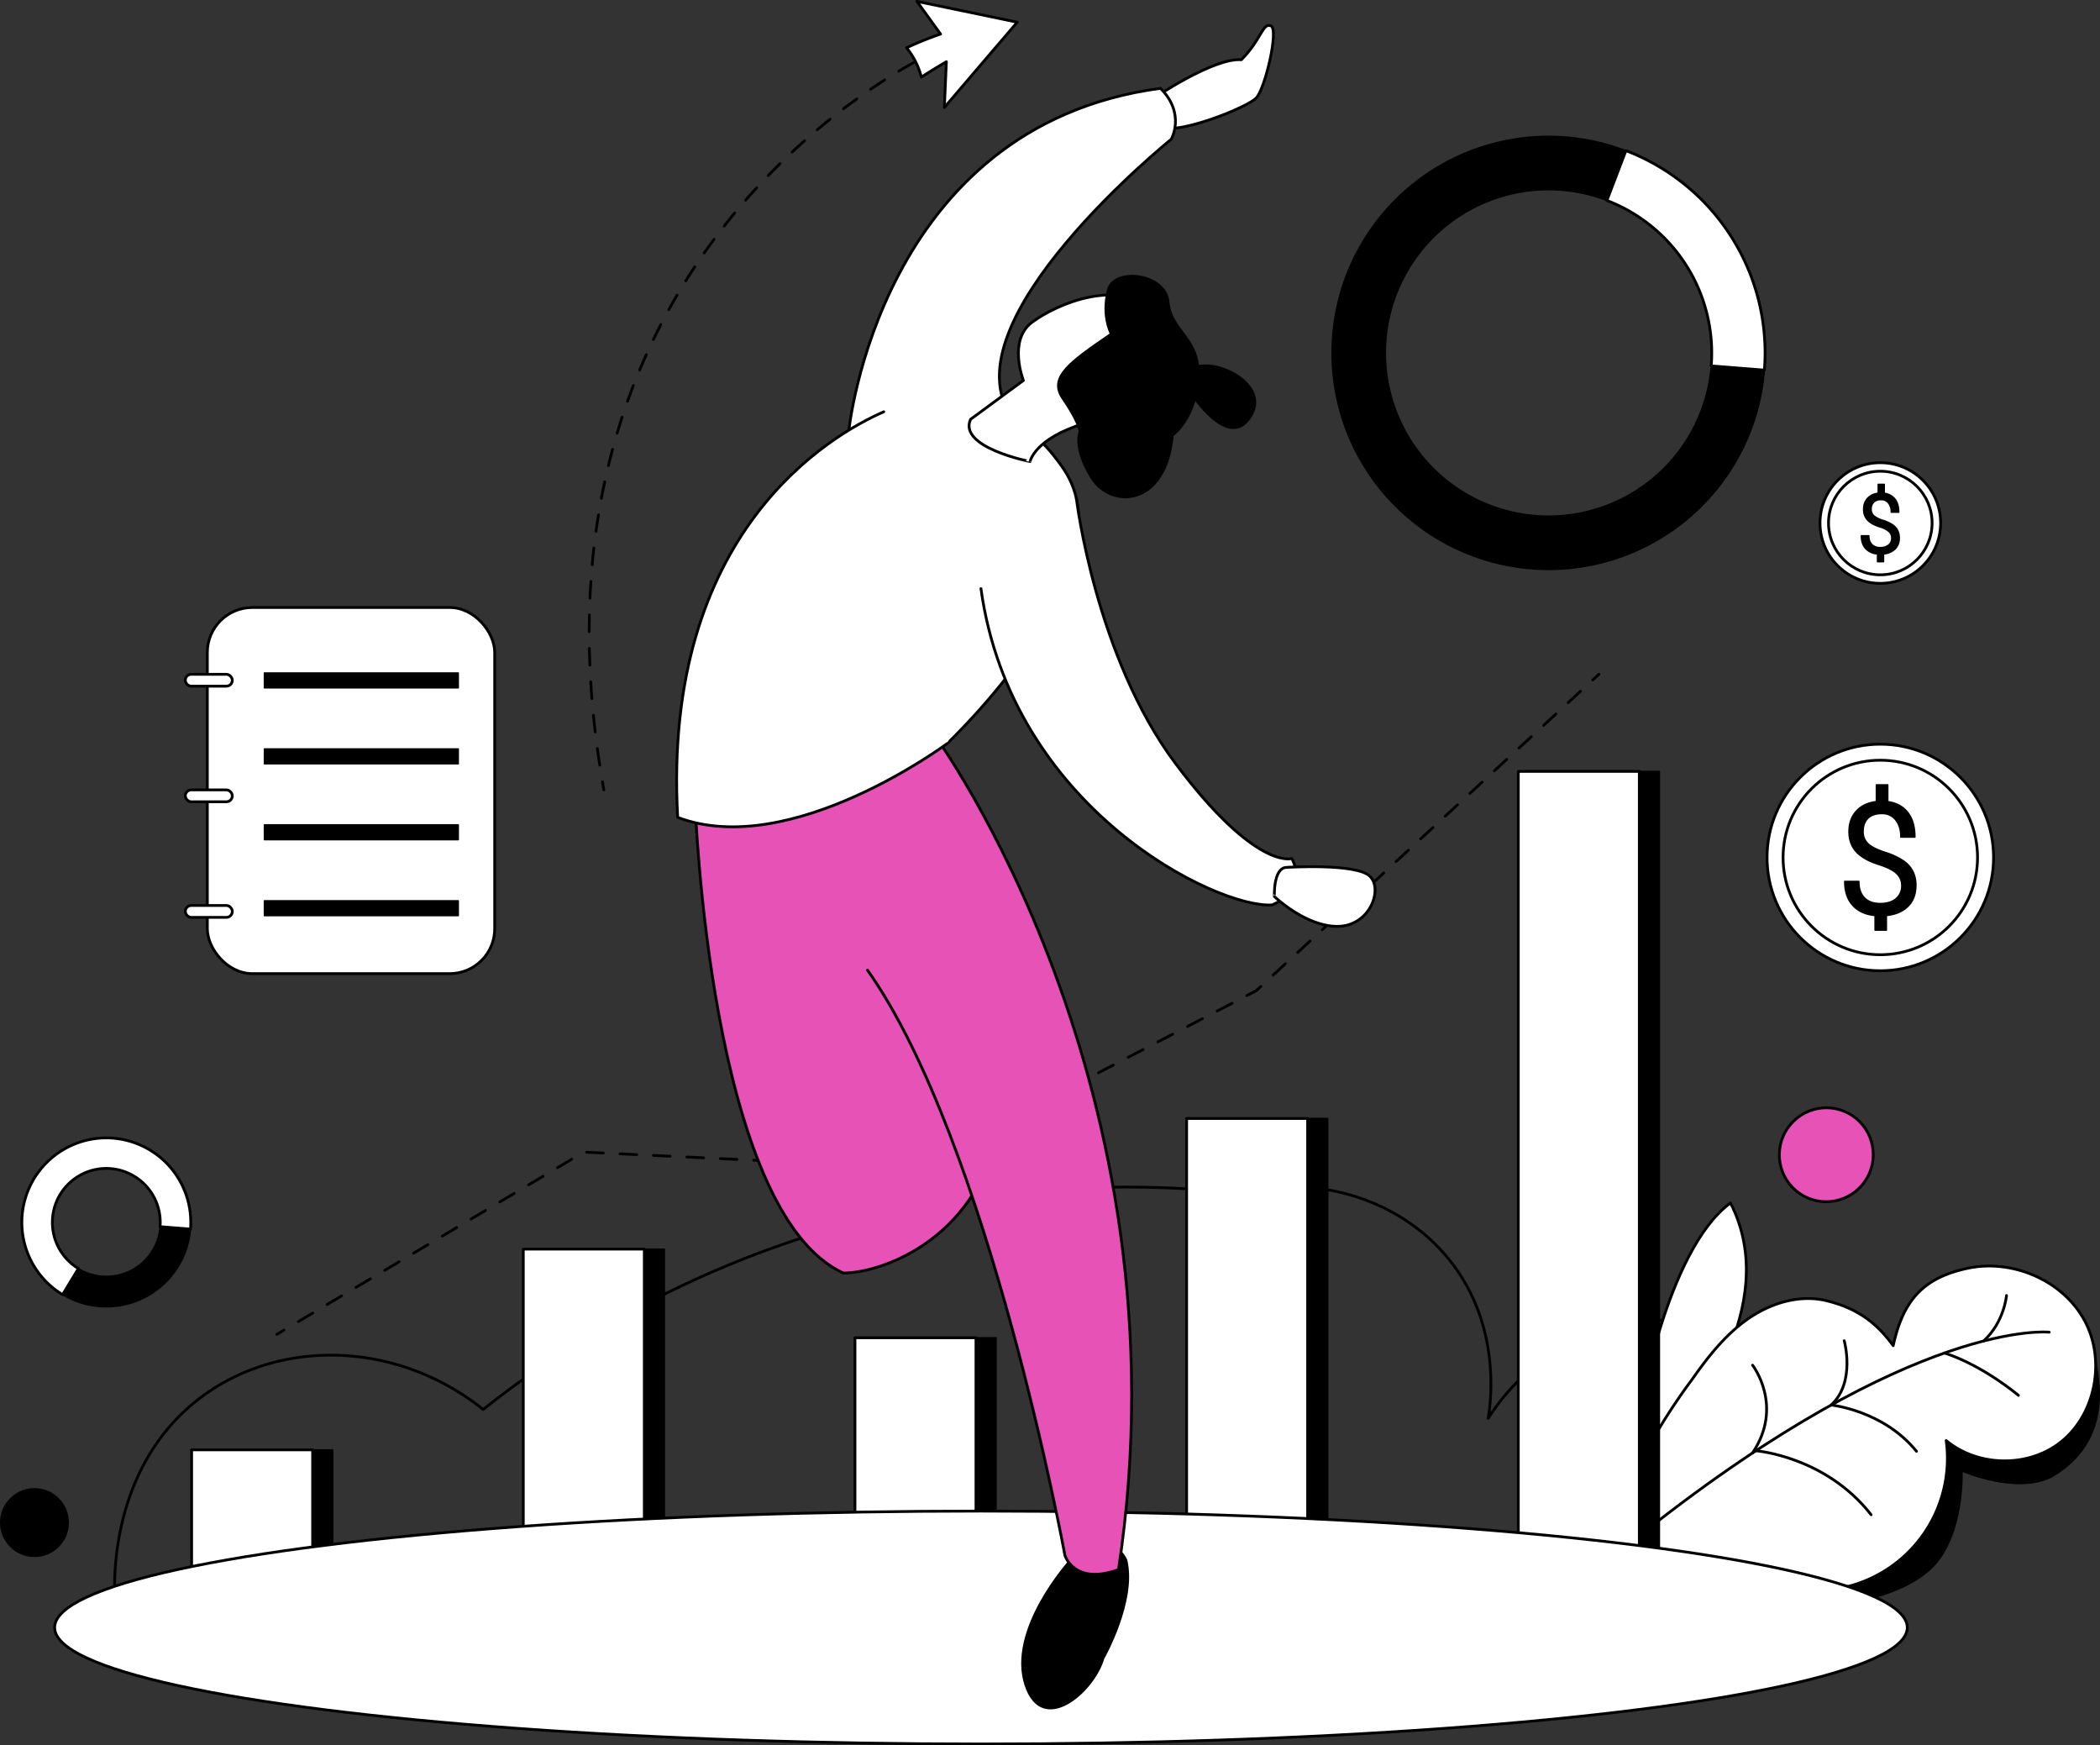 <svg xmlns="http://www.w3.org/2000/svg" viewBox="0 0 1512.68 1257.005"><rect x="0" y="0" width="1512.68" height="1257.005" fill="#333333" stroke="none"/><defs><style>.Graphic-Style-17,.cls-1,.cls-4,.cls-7{fill:none;}.Graphic-Style-17,.cls-1,.cls-2,.cls-3,.cls-7{stroke:#000;}.Graphic-Style-17,.cls-1,.cls-2,.cls-3,.cls-4,.cls-5,.cls-6,.cls-7{stroke-linecap:round;stroke-linejoin:round;}.Graphic-Style-17,.cls-1,.cls-3,.cls-4,.cls-5,.cls-6,.cls-7{stroke-width:2px;}.cls-1{stroke-dasharray:12.054 12.054;}.cls-3,.cls-5{fill:#fff;}.cls-4,.cls-5,.cls-6{stroke:#000;}.cls-6{fill:#e652b5;}.cls-7{stroke-dasharray:12.069 12.069;}</style></defs><title>Asset 168</title><g id="Layer_2" data-name="Layer 2"><g id="_4" data-name="4"><path class="Graphic-Style-17" d="M82.863,1151.962c-.431-5.055-6.621-95.33,63.089-146.495,57.381-42.116,141.042-39.276,202.099,9.624A739.5,739.5,0,0,1,526.625,910.298c151.028-61.987,287.818-59.021,363.564-51.327,60.343-14.275,121.797,5.973,156.119,51.327,35.165,46.468,27.462,100.28,25.664,111.208,45.733-72.275,141.656-91.479,207.445-47.05,59.787,40.376,81.077,124.113,44.911,192.475Q703.595,1159.447,82.863,1151.962Z"/><line class="Graphic-Style-17" x1="199.417" y1="960.988" x2="204.576" y2="957.925"/><polyline class="cls-1" points="214.941 951.771 420.522 829.721 659.432 841.127 904.883 713.513 1142.875 493.787"/><line class="Graphic-Style-17" x1="1147.303" y1="489.698" x2="1151.712" y2="485.628"/><rect class="cls-2" x="152.486" y="1044.18" width="87.173" height="88.173"/><rect class="cls-2" x="391.396" y="899.605" width="87.173" height="221.781"/><rect class="cls-2" x="630.306" y="963.446" width="87.173" height="157.94"/><rect class="cls-2" x="869.216" y="805.506" width="87.173" height="315.88"/><path class="cls-3" d="M1213.874,1023.858s71.134-82.248,32.63-157.5c-46.492,34.278-66.195,153.303-65.655,154.418S1202.117,1044.251,1213.874,1023.858Z"/><path d="M1493.956,939.864s51.316,85.129-15.961,124.244c-25.641,12.837-64.212-3.941-64.212-3.941s1.596,43.921-20.215,67.521-70.223,28.978-70.223,28.978l-22.915-11.362L1417.14,969.038Z"/><path class="cls-3" d="M1297.871,1145.084a95.288,95.288,0,0,0,104.012-107.603c22.205,18.399,56.956,19.581,80.36,2.734,26.859-19.334,35.049-59.648,19.469-88.844s-52.021-44.861-84.388-37.96-46.507,23.408-53.611,55.73c-13.354-18.375-27.83-27.241-47.425-32.232s-40.768,1.449-57.331,13.046-29.205,27.892-40.782,44.469c0,0-62.114,81.2-47.866,117.823C1206.283,1129.754,1297.871,1145.084,1297.871,1145.084Z"/><path class="cls-4" d="M1476.084,959.431s-96.025-10.603-290.867,143.14"/><path class="cls-4" d="M1264.818,1044.826s50.084,3.898,82.978,46.067"/><path class="cls-4" d="M1262.416,983.197s22.843,29.384-.097,63.276"/><path class="cls-4" d="M1453.908,1004.921s-25.026-21.33-53.247-30.506"/><path class="cls-4" d="M1445.32,932.988s-1.474,18.905-16.439,32.787"/><path class="cls-4" d="M1328.428,965.572s8.437,29.785-9.375,46.308c0,0,37.5,3.827,61.437,33.326"/><rect class="cls-2" x="1108.125" y="555.537" width="87.173" height="565.85"/><rect class="cls-5" x="138.026" y="1044.18" width="87.173" height="88.173"/><rect class="cls-5" x="376.936" y="899.605" width="87.173" height="221.781"/><rect class="cls-5" x="615.845" y="963.446" width="87.173" height="157.94"/><rect class="cls-5" x="854.755" y="805.506" width="87.173" height="315.88"/><rect class="cls-5" x="1093.665" y="555.537" width="87.173" height="565.85"/><ellipse class="cls-3" cx="706.605" cy="1172.136" rx="667.248" ry="83.869"/><path class="cls-6" d="M719.474,807.429c-11.582,82.36-82.36,109.384-111.958,109.384-96.515-43.754-106.81-338.447-106.81-338.447l92.655-9.008"/><path d="M770.351,1123.355s-45.887,50.241-32.218,90.724c12.547,37.158,49.941,5.468,57.303-19.465,0,0,23.769-41.822,16.531-71.26C803.449,1105.295,786.654,1115.155,770.351,1123.355Z"/><path class="cls-6" d="M624.889,698.688c87.507,123.539,142.199,421.45,142.199,421.45s6.434,21.877,38.606,10.295c52.762-348.741-132.548-600.968-132.548-600.968L583.065,560.35"/><path class="cls-5" d="M831.109,70.696S874.22,41.42,894.166,43.029c14.638-14.638,15.121-26.703,21.233-24.451S911.217,64.262,904.783,70.696s-50.831,24.451-66.595,21.555C829.018,83.082,831.109,70.696,831.109,70.696Z"/><path class="cls-5" d="M611.377,310.629S633.253,90.643,835.935,63.619c18.338,18.338,7.721,36.676,7.721,36.676S679.966,232.136,729.045,300.655"/><path class="cls-5" d="M636.604,296.56c-37.609,16.442-159.894,86.019-148.445,292.101,81.073,30.885,193.995-53.083,193.995-53.083S815.345,410.108,766.123,337.722c-12.651-18.604-26.64-30.642-40.445-38.259"/><path class="cls-5" d="M775.326,358.947s13.639,113.896,71.548,191.108S930.52,618.259,930.52,618.259s12.869,21.877-14.156,33.459c-39.893,2.574-187.883-69.491-209.76-227.776"/><path class="cls-5" d="M699.106,302.011,737.168,274.016s-11.26-28.789,6.113-41.818,64.585-34.182,93.298-5.469-19.303,67.078-55.496,78.177-39.089,27.507-39.089,27.507S689.999,322.279,699.106,302.011Z"/><path d="M797.973,206.783s-6.113,16.729,1.287,33.459c-28.633,19.625-45.437,31.166-34.424,47.18s12.204,23.208,12.204,23.208-5.448,11.65,8.708,34.17,54.532,21.808,59.679-30.885c0,0,17.729-12.465,18.498-44.397.643-26.703-19.625-31.207-21.555-52.118S804.407,191.662,797.973,206.783Z"/><path d="M857.329,283.673s26.783,42.225,43.673,17.614-25.818-45.793-42.467-36.624S857.329,283.673,857.329,283.673Z"/><path class="cls-5" d="M926.659,624.693s50.51-3.217,60.161,6.434-.322,36.032-23.485,36.032-45.362-21.491-45.362-21.491S917.001,625.091,926.659,624.693Z"/><rect class="cls-5" x="149.344" y="437.51" width="207.005" height="263.697" rx="32.407"/><rect class="cls-2" x="190.46" y="484.678" width="139.643" height="10.691"/><rect class="cls-2" x="190.46" y="539.367" width="139.643" height="10.691"/><rect class="cls-2" x="190.46" y="594.055" width="139.643" height="10.691"/><rect class="cls-2" x="190.46" y="648.744" width="139.643" height="10.691"/><rect class="cls-3" x="133.476" y="485.628" width="33.861" height="8.554" rx="4.277"/><rect class="cls-3" x="133.476" y="568.873" width="33.861" height="8.554" rx="4.277"/><rect class="cls-3" x="133.476" y="652.118" width="33.861" height="8.554" rx="4.277"/><path class="cls-2" d="M1171.192,108.501a155.953,155.953,0,1,0,99.734,158.064c.33-4.097.495-8.221.495-12.4A155.944,155.944,0,0,0,1171.192,108.501Zm-55.717,263.201a117.544,117.544,0,1,1,117.524-117.537q0,4.722-.371,9.348A117.527,117.527,0,0,1,1115.475,371.702Z"/><path class="cls-3" d="M1271.421,254.164c0,4.179-.165,8.303-.495,12.4l-38.299-3.052q.371-4.619.371-9.348a117.537,117.537,0,0,0-75.526-109.784l13.72-35.88A155.944,155.944,0,0,1,1271.421,254.164Z"/><path class="cls-3" d="M137.409,880.346q0,2.445-.195,4.842l-14.94-1.192-6.967-.552c.081-1.022.122-2.052.122-3.098A38.852,38.852,0,1,0,56.462,913.593l-3.618,5.986-7.754,12.823a60.836,60.836,0,1,1,92.32-52.056Z"/><path class="cls-2" d="M137.215,885.188a60.84,60.84,0,0,1-92.125,47.214l7.754-12.823L56.462,913.593A38.844,38.844,0,0,0,115.307,883.444l6.967.552Z"/><ellipse class="cls-6" cx="1315.518" cy="831.64" rx="33.847" ry="33.782" transform="translate(-205.323 1162.181) rotate(-44.562)"/><circle cx="24.83" cy="1096.557" r="24.83"/><circle class="cls-3" cx="1354.43" cy="617.546" r="81.584"/><circle class="cls-3" cx="1354.43" cy="617.546" r="70.041"/><path class="cls-2" d="M1369.88,637.761a11.469,11.469,0,0,0-3.553-8.538q-3.553-3.47-11.981-6.279-11.733-3.58-17.103-9.337-5.371-5.755-5.371-14.625,0-9.033,5.26-14.817,5.26-5.783,14.459-6.885V565.217h8.208v12.118q9.253,1.268,14.404,7.767,5.15,6.5,5.15,17.792h-10.136q0-7.791-3.691-12.378a12.125,12.125,0,0,0-9.97-4.588q-6.555,0-10.025,3.394-3.471,3.394-3.47,9.464a11.537,11.537,0,0,0,3.663,8.968q3.663,3.338,12.063,6.07a50.818,50.818,0,0,1,13.109,6.008,21.094,21.094,0,0,1,6.941,7.629,22.055,22.055,0,0,1,2.231,10.19q0,9.309-5.591,14.982-5.592,5.674-15.671,6.72v10.521h-8.153V659.354q-10.245-.937-16.056-7.298-5.813-6.362-5.812-17.269h10.191q0,7.657,4.021,11.788,4.02,4.131,11.403,4.131,7.215,0,11.347-3.47A11.717,11.717,0,0,0,1369.88,637.761Z"/><circle class="cls-3" cx="1354.43" cy="376.678" r="43.448"/><circle class="cls-3" cx="1354.43" cy="376.678" r="37.301"/><path class="cls-2" d="M1362.658,387.444a6.108,6.108,0,0,0-1.892-4.547,16.923,16.923,0,0,0-6.38-3.344q-6.248-1.907-9.108-4.972a10.964,10.964,0,0,1-2.86-7.789,11.275,11.275,0,0,1,2.801-7.891,11.905,11.905,0,0,1,7.7-3.667v-6.424h4.371v6.454a11.309,11.309,0,0,1,7.671,4.136q2.743,3.462,2.743,9.475H1362.306a10.218,10.218,0,0,0-1.965-6.592,6.457,6.457,0,0,0-5.31-2.443,7.327,7.327,0,0,0-5.339,1.807,6.726,6.726,0,0,0-1.848,5.04,6.144,6.144,0,0,0,1.951,4.776,17.972,17.972,0,0,0,6.424,3.233,27.063,27.063,0,0,1,6.982,3.2,11.234,11.234,0,0,1,3.696,4.063,11.746,11.746,0,0,1,1.188,5.427,10.877,10.877,0,0,1-2.977,7.979,13.203,13.203,0,0,1-8.346,3.579v5.603h-4.342v-5.603a12.65,12.65,0,0,1-8.551-3.887q-3.096-3.388-3.095-9.197h5.427a8.632,8.632,0,0,0,2.141,6.278,8.085,8.085,0,0,0,6.073,2.2,9.108,9.108,0,0,0,6.043-1.848A6.24,6.24,0,0,0,1362.658,387.444Z"/><path class="Graphic-Style-17" d="M673.892,36.928s-1.911.85-5.398,2.608"/><path class="cls-7" d="M657.844,45.203C595.969,79.699,378.977,225.975,432.945,557.008"/><path class="Graphic-Style-17" d="M433.942,562.964q.505,2.945,1.04,5.909"/><path class="cls-3" d="M732.741,15.991,660.511,1l16.985,23.531a256.654,256.654,0,0,0-24.479,9.878,55.725,55.725,0,0,1,10.691,21.103q8.681-5.607,17.977-11.061l-1.436,32.922Z"/></g></g></svg>